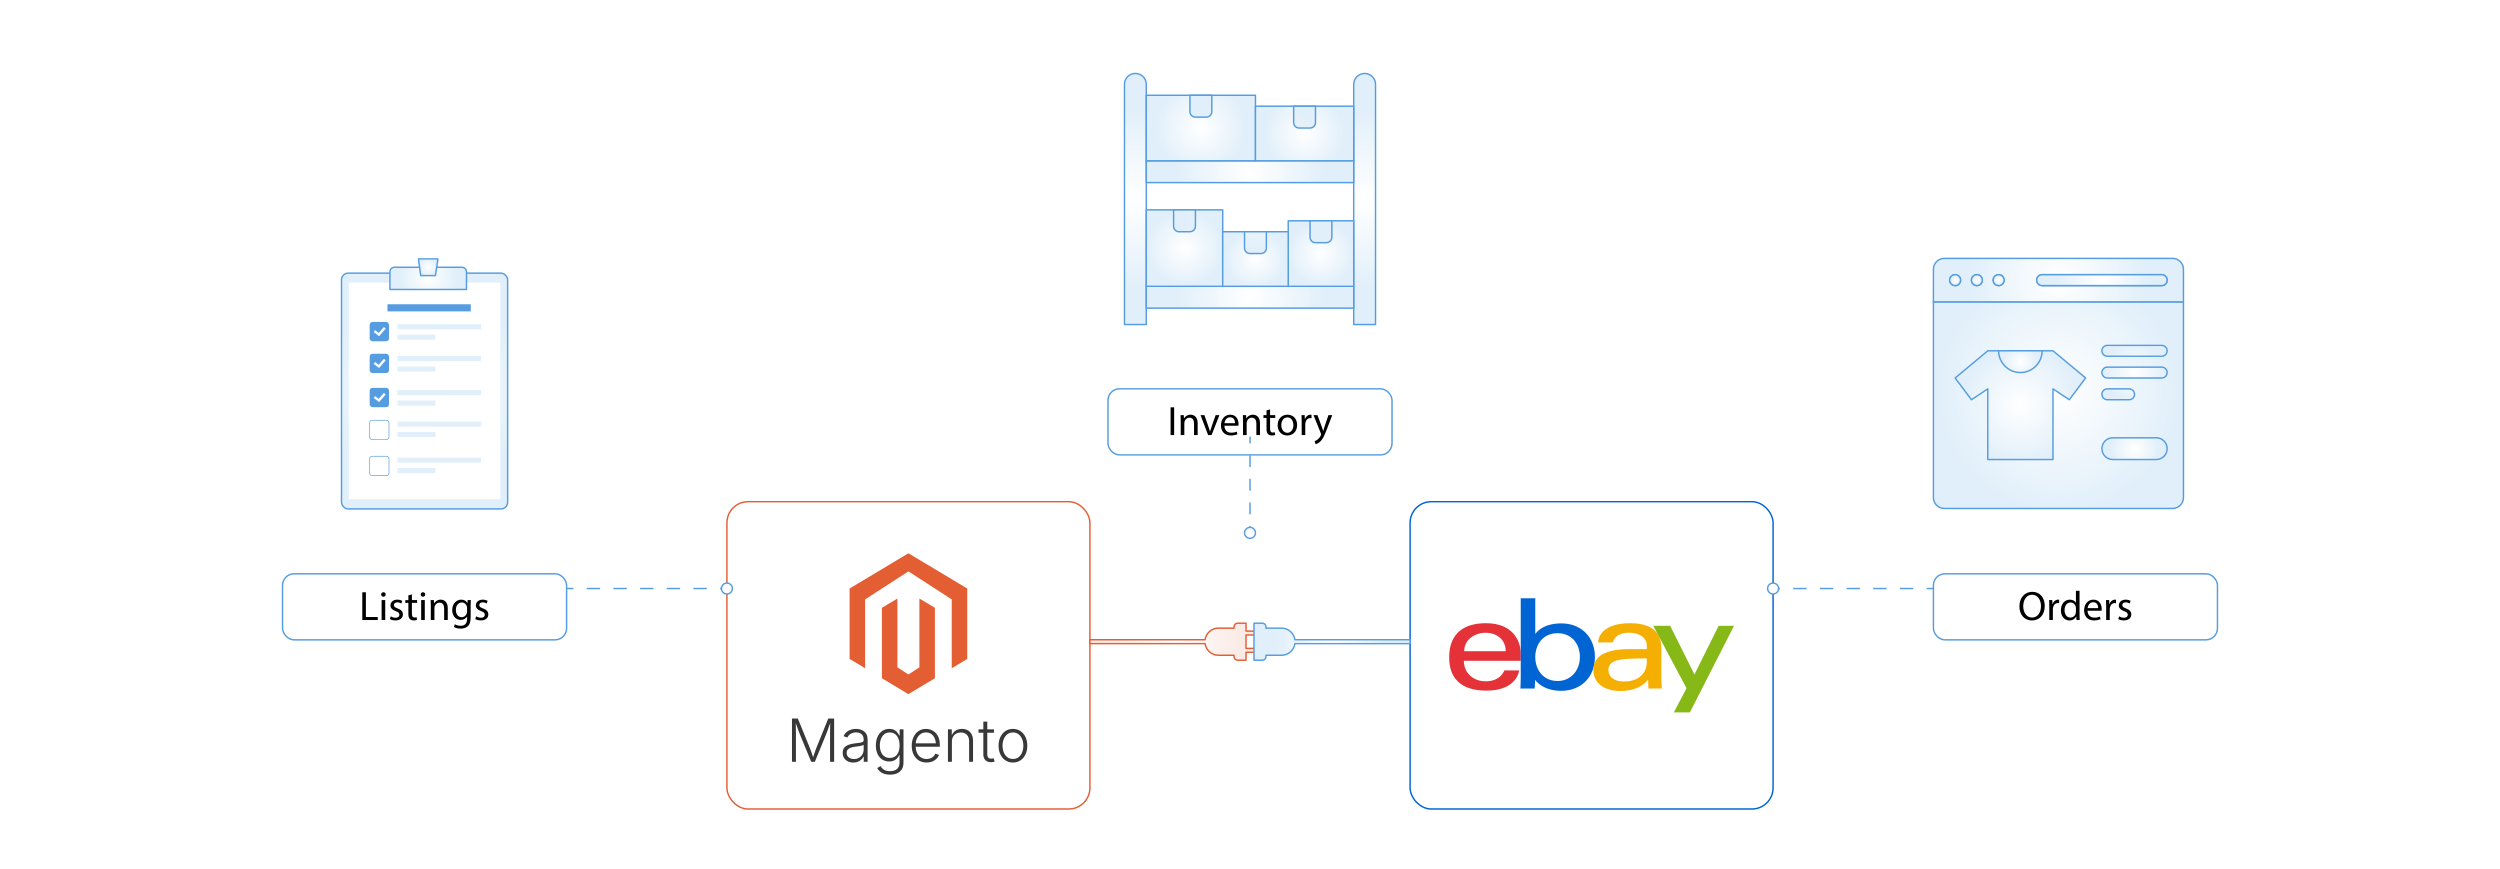 <?xml version="1.0" encoding="UTF-8"?><svg id="_01-What-is-the-Magento-eBay-Integration-Module" xmlns="http://www.w3.org/2000/svg" xmlns:xlink="http://www.w3.org/1999/xlink" viewBox="0 0 860 298.867"><defs><filter id="drop-shadow-1" filterUnits="userSpaceOnUse"><feOffset dx="0" dy="4.698"/><feGaussianBlur result="blur" stdDeviation="3.758"/><feFlood flood-color="#333" flood-opacity=".09"/><feComposite in2="blur" operator="in"/><feComposite in="SourceGraphic"/></filter><radialGradient id="radial-gradient" cx="404.841" cy="220.744" fx="404.841" fy="220.744" r="21.625" gradientUnits="userSpaceOnUse"><stop offset="0" stop-color="#fff"/><stop offset=".827" stop-color="#fbeeea"/><stop offset="1" stop-color="#fbebe6"/></radialGradient><filter id="drop-shadow-2" filterUnits="userSpaceOnUse"><feOffset dx="0" dy="4.698"/><feGaussianBlur result="blur-2" stdDeviation="3.758"/><feFlood flood-color="#333" flood-opacity=".09"/><feComposite in2="blur-2" operator="in"/><feComposite in="SourceGraphic"/></filter><radialGradient id="radial-gradient-2" cx="458.221" cy="220.744" fx="458.221" fy="220.744" r="19.512" gradientUnits="userSpaceOnUse"><stop offset="0" stop-color="#fff"/><stop offset=".705" stop-color="#eaf4fb"/><stop offset="1" stop-color="#e1effa"/></radialGradient><radialGradient id="radial-gradient-3" cx="146.051" cy="134.518" fx="146.051" fy="134.518" r="35.085" xlink:href="#radial-gradient-2"/><radialGradient id="radial-gradient-4" cx="147.303" cy="95.756" fx="147.303" fy="95.756" r="9.696" xlink:href="#radial-gradient-2"/><radialGradient id="radial-gradient-5" cx="147.303" cy="91.936" fx="147.303" fy="91.936" r="3.122" xlink:href="#radial-gradient-2"/><filter id="drop-shadow-3" filterUnits="userSpaceOnUse"><feOffset dx="0" dy="6.292"/><feGaussianBlur result="blur-3" stdDeviation="5.034"/><feFlood flood-color="#333" flood-opacity=".09"/><feComposite in2="blur-3" operator="in"/><feComposite in="SourceGraphic"/></filter><radialGradient id="radial-gradient-6" cx="390.572" cy="68.448" fx="390.572" fy="68.448" r="30.65" xlink:href="#radial-gradient-2"/><radialGradient id="radial-gradient-7" cx="469.428" cy="68.448" fx="469.428" fy="68.448" r="30.65" xlink:href="#radial-gradient-2"/><radialGradient id="radial-gradient-8" cx="430" cy="102.244" fx="430" fy="102.244" r="25.364" xlink:href="#radial-gradient-2"/><radialGradient id="radial-gradient-9" cx="430" cy="59.06" fx="430" fy="59.06" r="25.364" xlink:href="#radial-gradient-2"/><radialGradient id="radial-gradient-10" cx="407.47" cy="85.346" fx="407.47" fy="85.346" r="13.143" xlink:href="#radial-gradient-2"/><radialGradient id="radial-gradient-11" cx="413.102" cy="44.04" fx="413.102" fy="44.04" r="15.483" xlink:href="#radial-gradient-2"/><radialGradient id="radial-gradient-12" cx="454.408" cy="87.223" fx="454.408" fy="87.223" r="11.265" xlink:href="#radial-gradient-2"/><radialGradient id="radial-gradient-13" cx="431.878" cy="89.101" fx="431.878" fy="89.101" r="10.369" xlink:href="#radial-gradient-2"/><radialGradient id="radial-gradient-14" cx="448.775" cy="45.918" fx="448.775" fy="45.918" r="13.669" xlink:href="#radial-gradient-2"/><radialGradient id="radial-gradient-15" cx="430.939" cy="59.999" fx="430.939" fy="59.999" r="27.224" xlink:href="#radial-gradient-2"/><filter id="drop-shadow-4" filterUnits="userSpaceOnUse"><feOffset dx="0" dy="6.292"/><feGaussianBlur result="blur-4" stdDeviation="5.034"/><feFlood flood-color="#333" flood-opacity=".09"/><feComposite in2="blur-4" operator="in"/><feComposite in="SourceGraphic"/></filter><radialGradient id="radial-gradient-16" cx="672.568" cy="96.367" fx="672.568" fy="96.367" r="1.872" xlink:href="#radial-gradient-2"/><radialGradient id="radial-gradient-17" cx="680.047" cy="96.367" fx="680.047" fy="96.367" r="1.872" xlink:href="#radial-gradient-2"/><radialGradient id="radial-gradient-18" cx="687.53" cy="96.367" fx="687.53" fy="96.367" r="1.874" xlink:href="#radial-gradient-2"/><radialGradient id="radial-gradient-19" cx="723.06" cy="96.367" fx="723.06" fy="96.367" r="15.921" xlink:href="#radial-gradient-2"/><radialGradient id="radial-gradient-20" cx="708.102" cy="134.699" fx="708.102" fy="134.699" r="41.631" xlink:href="#radial-gradient-2"/><radialGradient id="radial-gradient-21" cx="708.102" cy="96.367" fx="708.102" fy="96.367" r="30.868" xlink:href="#radial-gradient-2"/><radialGradient id="radial-gradient-22" cx="672.568" cy="96.367" fx="672.568" fy="96.367" r="1.872" xlink:href="#radial-gradient-2"/><radialGradient id="radial-gradient-23" cx="680.047" cy="96.367" fx="680.047" fy="96.367" r="1.872" xlink:href="#radial-gradient-2"/><radialGradient id="radial-gradient-24" cx="687.53" cy="96.367" fx="687.53" fy="96.367" r="1.874" xlink:href="#radial-gradient-2"/><radialGradient id="radial-gradient-25" cx="723.06" cy="96.367" fx="723.06" fy="96.367" r="15.921" xlink:href="#radial-gradient-2"/><radialGradient id="radial-gradient-26" cx="695.01" cy="139.376" fx="695.01" fy="139.376" r="20.654" xlink:href="#radial-gradient-2"/><radialGradient id="radial-gradient-27" cx="695.01" cy="124.416" fx="695.01" fy="124.416" r="5.913" xlink:href="#radial-gradient-2"/><radialGradient id="radial-gradient-28" cx="734.279" cy="128.156" fx="734.279" fy="128.156" r="10.327" xlink:href="#radial-gradient-2"/><radialGradient id="radial-gradient-29" cx="734.279" cy="154.335" fx="734.279" fy="154.335" r="8.363" xlink:href="#radial-gradient-2"/><filter id="drop-shadow-5" filterUnits="userSpaceOnUse"><feOffset dx="0" dy="6.292"/><feGaussianBlur result="blur-5" stdDeviation="5.034"/><feFlood flood-color="#333" flood-opacity=".09"/><feComposite in2="blur-5" operator="in"/><feComposite in="SourceGraphic"/></filter></defs><g filter="url(#drop-shadow-1)"><rect x="250.06" y="167.885" width="124.868" height="105.717" rx="7.278" ry="7.278" fill="#fff" stroke="#e45e34" stroke-miterlimit="10" stroke-width=".5"/><g id="LOGO"><polygon points="332.727 197.744 332.727 221.979 327.391 225.177 327.391 201.497 312.494 191.852 297.597 201.497 297.597 225.177 292.261 221.979 292.261 197.744 312.494 185.627 332.727 197.744" fill="#e45e34" stroke-width="0"/><polygon points="321.61 204.388 321.61 228.623 317.919 230.833 312.494 234.084 307.065 230.833 303.378 228.623 303.378 204.388 308.714 201.191 308.714 224.87 312.494 227.316 316.274 224.87 316.274 201.191 321.61 204.388" fill="#e45e34" stroke-width="0"/></g><path d="M272.437,257.371v-14.904h2.021l4.161,10.223c.093.22.191.479.295.775.104.297.213.614.33.95.117.337.229.672.335,1.005.106.333.207.65.3.95h-.36c.093-.287.193-.593.3-.92.107-.327.218-.66.335-1.0.116-.34.228-.662.335-.965.106-.303.207-.568.3-.795l4.131-10.223h2.021v14.904h-1.4v-10.433c0-.354.005-.722.015-1.105.01-.384.018-.769.025-1.156.007-.386.01-.767.01-1.14h.16c-.133.4-.271.805-.415,1.215s-.283.809-.42,1.195-.269.749-.395,1.085c-.127.337-.24.628-.34.875l-3.871,9.463h-1.25l-3.901-9.463c-.1-.247-.212-.533-.335-.86-.124-.327-.254-.682-.39-1.065-.137-.383-.277-.782-.42-1.195s-.292-.831-.445-1.25h.17c.006.34.013.7.02,1.08.006.38.013.766.02,1.156.006.39.012.767.015,1.13.003.363.005.698.005,1.005v9.463h-1.36Z" fill="#383838" stroke-width="0"/><path d="M293.563,257.621c-.68,0-1.299-.13-1.855-.39-.557-.26-1-.644-1.331-1.15-.33-.506-.495-1.12-.495-1.84,0-.554.104-1.019.31-1.396.207-.376.503-.687.89-.93.387-.243.842-.435,1.366-.575.523-.14,1.102-.25,1.735-.33.62-.08,1.147-.148,1.581-.205.433-.057.765-.148.995-.275.23-.127.345-.33.345-.61v-.26c0-.5-.102-.93-.305-1.29-.204-.36-.5-.637-.89-.831-.39-.193-.865-.29-1.425-.29-.527,0-.99.082-1.391.245-.4.164-.732.377-.995.64-.264.264-.462.552-.595.865l-1.3-.44c.247-.607.593-1.094,1.04-1.46s.95-.635,1.511-.805c.56-.17,1.126-.255,1.7-.255.44,0,.894.059,1.36.175s.9.313,1.3.59c.4.277.724.657.971,1.14.247.483.37,1.095.37,1.835v7.592h-1.331v-1.771h-.1c-.16.34-.397.665-.71.975-.314.31-.699.562-1.156.755-.457.193-.988.29-1.595.29ZM293.763,256.411c.68,0,1.27-.15,1.771-.45.5-.3.887-.703,1.16-1.21s.41-1.064.41-1.67v-1.591c-.1.094-.264.177-.49.25-.227.074-.485.137-.775.19-.29.053-.582.1-.875.14-.293.04-.55.074-.77.1-.621.074-1.152.194-1.596.36s-.78.394-1.01.68-.345.65-.345,1.09c0,.447.11.827.33,1.14.22.313.521.554.9.72.38.167.81.25,1.291.25Z" fill="#383838" stroke-width="0"/><path d="M306.157,261.792c-.76,0-1.429-.099-2.005-.295-.577-.197-1.062-.465-1.456-.805-.394-.34-.7-.73-.92-1.17l1.121-.68c.16.287.375.565.645.835s.619.49,1.045.66.95.255,1.57.255c.987,0,1.781-.245,2.381-.735s.9-1.249.9-2.276v-2.511h-.13c-.146.347-.362.689-.645,1.025-.284.337-.652.614-1.105.83-.454.217-1.014.325-1.681.325-.887,0-1.675-.22-2.365-.66-.69-.44-1.232-1.07-1.625-1.891-.394-.82-.59-1.8-.59-2.941,0-1.14.193-2.139.58-2.996s.927-1.525,1.621-2.006c.693-.48,1.497-.72,2.411-.72.68,0,1.247.12,1.7.36.454.24.819.539,1.096.895.276.357.488.706.635,1.045h.14v-2.15h1.32v11.453c0,.947-.2,1.727-.6,2.341-.4.613-.95,1.068-1.65,1.365s-1.497.445-2.391.445ZM306.077,256.031c.713,0,1.322-.172,1.826-.515.503-.343.889-.837,1.155-1.48s.4-1.412.4-2.306c0-.867-.131-1.635-.395-2.306-.263-.67-.645-1.197-1.145-1.581-.5-.383-1.114-.575-1.841-.575-.733,0-1.354.199-1.86.595-.507.397-.892.932-1.155,1.605-.264.674-.396,1.427-.396,2.261,0,.847.134,1.594.4,2.241s.653,1.152,1.16,1.515c.507.364,1.124.545,1.851.545Z" fill="#383838" stroke-width="0"/><path d="M318.75,257.611c-1.047,0-1.952-.245-2.716-.735s-1.354-1.168-1.771-2.036c-.417-.867-.625-1.864-.625-2.991s.205-2.127.615-3.001.983-1.561,1.72-2.061,1.592-.75,2.566-.75c.613,0,1.204.112,1.771.335s1.077.563,1.53,1.02c.454.457.811,1.036,1.07,1.736.26.7.39,1.524.39,2.471v.59h-8.772v-1.17h8.042l-.62.44c0-.8-.137-1.517-.41-2.151-.273-.633-.664-1.133-1.17-1.5-.507-.366-1.117-.55-1.831-.55-.707,0-1.325.187-1.855.56s-.944.867-1.24,1.48c-.297.614-.445,1.287-.445,2.021v.7c0,.874.153,1.639.46,2.296s.742,1.167,1.306,1.53c.563.363,1.229.545,1.996.545.52,0,.979-.083,1.375-.25.397-.167.73-.388,1-.665s.472-.579.605-.905l1.291.41c-.173.467-.452.9-.835,1.3-.384.4-.865.722-1.446.965-.58.243-1.247.365-2.0.365Z" fill="#383838" stroke-width="0"/><path d="M327.453,250.399v6.972h-1.36v-11.183h1.311l.01,2.611h-.21c.307-.974.789-1.677,1.445-2.111s1.409-.65,2.256-.65c.76,0,1.425.159,1.996.476.57.316,1.017.778,1.34,1.385.323.607.485,1.354.485,2.241v7.232h-1.35v-7.132c0-.914-.257-1.636-.771-2.166-.513-.53-1.2-.795-2.061-.795-.587,0-1.114.125-1.58.375-.467.25-.835.61-1.105,1.08-.27.47-.405,1.025-.405,1.666Z" fill="#383838" stroke-width="0"/><path d="M341.927,246.188v1.18h-5.322v-1.18h5.322ZM338.266,243.527h1.36v11.203c0,.553.124.96.37,1.22s.624.364,1.13.31c.093,0,.208-.012.345-.035.136-.023.265-.048.385-.075l.28,1.17c-.147.046-.309.083-.485.11-.177.026-.355.043-.535.05-.894.06-1.592-.151-2.095-.635-.504-.483-.755-1.158-.755-2.025v-11.293Z" fill="#383838" stroke-width="0"/><path d="M348.449,257.611c-.974,0-1.831-.245-2.571-.735s-1.32-1.17-1.74-2.041c-.42-.87-.63-1.869-.63-2.996,0-1.147.21-2.155.63-3.026.42-.87,1-1.55,1.74-2.041s1.597-.735,2.571-.735c.967,0,1.822.245,2.566.735.743.49,1.325,1.17,1.745,2.041.42.871.63,1.879.63,3.026,0,1.127-.208,2.126-.625,2.996-.417.87-.997,1.55-1.741,2.041s-1.602.735-2.576.735ZM348.449,256.381c.767,0,1.417-.207,1.951-.62.533-.414.938-.964,1.215-1.65.276-.687.415-1.444.415-2.271,0-.833-.14-1.595-.42-2.286-.28-.69-.687-1.244-1.22-1.66-.534-.417-1.18-.625-1.94-.625s-1.405.208-1.936.625c-.53.417-.936.97-1.215,1.66-.28.69-.42,1.452-.42,2.286,0,.827.139,1.584.416,2.271.276.687.68,1.237,1.21,1.65.53.414,1.179.62,1.946.62Z" fill="#383838" stroke-width="0"/></g><path d="M434.754,218.436v-1.335h-6.124v-2.721h-2.912c-.669,0-1.211.542-1.211,1.211v.486h-5.369c-2.349,0-4.273,1.741-4.599,3.999h-39.611v1.335h39.611c.326,2.258,2.251,3.999,4.599,3.999h5.369v.487c0,.669.542,1.211,1.211,1.211h2.912v-2.721h6.124v-1.335h-6.124v-4.615h6.124Z" fill="url(#radial-gradient)" stroke="#e45e34" stroke-linecap="round" stroke-linejoin="round" stroke-width=".5"/><g filter="url(#drop-shadow-2)"><rect x="485.072" y="167.885" width="124.868" height="105.717" rx="7.278" ry="7.278" fill="#fff" stroke="#0064d2" stroke-miterlimit="10" stroke-width=".5"/><path id="e" d="M511.18,209.678c-6.912,0-12.672,2.932-12.672,11.779,0,7.009,3.873,11.422,12.85,11.422,10.566,0,11.244-6.96,11.244-6.96h-5.12s-1.098,3.748-6.436,3.748c-4.348,0-7.475-2.937-7.475-7.054h19.567v-2.583c0-4.073-2.586-10.351-11.958-10.351v0ZM511.001,212.98c4.139,0,6.96,2.536,6.96,6.336h-14.278c0-4.034,3.683-6.336,7.317-6.336Z" fill="#e53238" stroke-width="0"/><path id="b" d="M523.134,201.111v27.325c0,1.551-.111,3.729-.111,3.729h4.883s.175-1.564.175-2.994c0,0,2.413,3.775,8.973,3.775,6.908,0,11.601-4.796,11.601-11.668,0-6.392-4.31-11.534-11.59-11.534-6.817,0-8.935,3.681-8.935,3.681v-12.315h-4.997ZM535.805,213.125c4.691,0,7.674,3.482,7.674,8.154,0,5.01-3.445,8.288-7.641,8.288-5.007,0-7.708-3.909-7.708-8.243,0-4.038,2.424-8.199,7.674-8.199Z" fill="#0064d2" stroke-width="0"/><path id="a" d="M560.792,209.678c-10.398,0-11.065,5.694-11.065,6.604h5.176s.271-3.324,5.533-3.324c3.419,0,6.068,1.565,6.068,4.573v1.071h-6.068c-8.056,0-12.315,2.357-12.315,7.139,0,4.706,3.935,7.267,9.253,7.267,7.247,0,9.582-4.004,9.582-4.004,0,1.593.123,3.162.123,3.162h4.601s-.178-1.946-.178-3.19v-10.759c0-7.054-5.69-8.539-10.708-8.539l-0-0ZM566.503,221.814v1.428c0,1.862-1.149,6.492-7.914,6.492-3.705,0-5.293-1.849-5.293-3.993,0-3.901,5.349-3.926,13.207-3.926h0Z" fill="#f5af02" stroke-width="0"/><path id="y" d="M568.713,210.571h5.823l8.356,16.741,8.337-16.741h5.275l-15.186,29.805h-5.533l4.382-8.309-11.454-21.496Z" fill="#86b817" stroke-width="0"/></g><path d="M485.072,220.076h-39.611c-.326-2.258-2.251-3.999-4.599-3.999h-5.369v-.486c0-.669-.542-1.211-1.211-1.211h-2.912v12.727h2.912c.669,0,1.211-.542,1.211-1.211v-.486h5.369c2.348,0,4.273-1.741,4.599-3.999h39.611v-1.335Z" fill="url(#radial-gradient-2)" stroke="#559ce0" stroke-linecap="round" stroke-linejoin="round" stroke-width=".5"/><rect x="117.473" y="93.956" width="57.155" height="81.123" rx="2.309" ry="2.309" fill="url(#radial-gradient-3)" stroke="#559ce0" stroke-linecap="round" stroke-linejoin="round" stroke-width=".5"/><polygon points="120.023 97.207 120.023 171.727 158.898 171.727 172.08 171.727 172.08 97.207 120.023 97.207" fill="#fff" stroke-width="0"/><path d="M135.715,91.936h23.176c.873,0,1.582.709,1.582,1.582v6.058h-26.339v-6.058c0-.873.709-1.582,1.582-1.582Z" fill="url(#radial-gradient-4)" stroke="#559ce0" stroke-linecap="round" stroke-linejoin="round" stroke-width=".5"/><polygon points="150.655 89.063 143.952 89.063 144.735 94.809 149.785 94.809 150.655 89.063" fill="url(#radial-gradient-5)" stroke="#559ce0" stroke-linecap="round" stroke-linejoin="round" stroke-width=".5"/><rect x="136.74" y="111.508" width="28.749" height="1.767" fill="#e1effa" stroke-width="0"/><rect x="136.74" y="115.118" width="13.042" height="1.755" fill="#e1effa" stroke-width="0"/><rect x="127.167" y="110.754" width="6.647" height="6.647" rx=".966" ry=".966" fill="#559ce0" stroke-width="0"/><polygon points="130.396 115.661 128.534 114.222 129.036 113.572 130.284 114.537 132.06 112.494 132.68 113.032 130.396 115.661" fill="#fff" stroke-width="0"/><rect x="136.74" y="122.45" width="28.749" height="1.767" fill="#e1effa" stroke-width="0"/><rect x="136.74" y="126.06" width="13.042" height="1.755" fill="#e1effa" stroke-width="0"/><rect x="127.167" y="121.695" width="6.647" height="6.647" rx=".966" ry=".966" fill="#559ce0" stroke-width="0"/><polygon points="130.396 126.602 128.534 125.163 129.036 124.513 130.284 125.478 132.06 123.435 132.68 123.974 130.396 126.602" fill="#fff" stroke-width="0"/><rect x="136.74" y="134.173" width="28.749" height="1.767" fill="#e1effa" stroke-width="0"/><rect x="136.74" y="137.783" width="13.042" height="1.755" fill="#e1effa" stroke-width="0"/><rect x="136.74" y="145.011" width="28.749" height="1.767" fill="#e1effa" stroke-width="0"/><rect x="136.74" y="148.62" width="13.042" height="1.755" fill="#e1effa" stroke-width="0"/><rect x="127.167" y="133.418" width="6.647" height="6.647" rx=".966" ry=".966" fill="#559ce0" stroke-width="0"/><polygon points="130.396 138.325 128.534 136.886 129.036 136.236 130.284 137.201 132.06 135.158 132.68 135.697 130.396 138.325" fill="#fff" stroke-width="0"/><path d="M132.944,151.324h-4.905c-.542,0-.983-.441-.983-.984v-4.905c0-.542.441-.983.983-.983h4.905c.542,0,.984.441.984.983v4.905c0,.542-.441.984-.984.984ZM128.038,144.677c-.418,0-.758.34-.758.758v4.905c0,.418.34.758.758.758h4.905c.418,0,.758-.34.758-.758v-4.905c0-.418-.34-.758-.758-.758h-4.905Z" fill="#559ce0" stroke-width="0"/><rect x="136.74" y="157.408" width="28.749" height="1.767" fill="#e1effa" stroke-width="0"/><rect x="136.74" y="161.018" width="13.042" height="1.755" fill="#e1effa" stroke-width="0"/><path d="M132.944,163.721h-4.905c-.542,0-.983-.441-.983-.984v-4.905c0-.542.441-.983.983-.983h4.905c.542,0,.984.441.984.983v4.905c0,.542-.441.984-.984.984ZM128.038,157.075c-.418,0-.758.34-.758.758v4.905c0,.418.34.758.758.758h4.905c.418,0,.758-.34.758-.758v-4.905c0-.418-.34-.758-.758-.758h-4.905Z" fill="#559ce0" stroke-width="0"/><rect x="133.28" y="104.666" width="28.663" height="2.454" fill="#559ce0" stroke-width="0"/><g filter="url(#drop-shadow-3)"><rect x="97.195" y="191.09" width="97.712" height="22.724" rx="3.977" ry="3.977" fill="#fff" stroke="#559ce0" stroke-linecap="round" stroke-linejoin="round" stroke-width=".5"/><path d="M124.634,197.45h1.232v8.51h4.078v1.034h-5.31v-9.544Z" fill="#000" stroke-width="0"/><path d="M132.663,198.215c.014.425-.297.765-.793.765-.439,0-.75-.34-.75-.765,0-.439.326-.779.779-.779.467,0,.765.34.765.779ZM131.275,206.994v-6.854h1.246v6.854h-1.246Z" fill="#000" stroke-width="0"/><path d="M134.419,205.72c.368.241,1.02.496,1.643.496.906,0,1.331-.453,1.331-1.02,0-.595-.354-.92-1.274-1.26-1.232-.439-1.812-1.119-1.812-1.94,0-1.104.892-2.011,2.365-2.011.694,0,1.303.198,1.685.425l-.312.906c-.269-.17-.765-.396-1.402-.396-.736,0-1.147.425-1.147.935,0,.566.411.821,1.303,1.161,1.189.453,1.798,1.048,1.798,2.067,0,1.204-.935,2.053-2.563,2.053-.75,0-1.444-.184-1.926-.467l.312-.949Z" fill="#000" stroke-width="0"/><path d="M141.697,198.172v1.968h1.784v.949h-1.784v3.696c0,.85.241,1.331.935,1.331.326,0,.566-.042.722-.085l.057.935c-.241.099-.623.17-1.104.17-.581,0-1.048-.184-1.345-.524-.354-.368-.481-.977-.481-1.784v-3.738h-1.062v-.949h1.062v-1.643l1.218-.326Z" fill="#000" stroke-width="0"/><path d="M146.271,198.215c.014.425-.297.765-.793.765-.439,0-.75-.34-.75-.765,0-.439.326-.779.779-.779.467,0,.765.34.765.779ZM144.883,206.994v-6.854h1.246v6.854h-1.246Z" fill="#000" stroke-width="0"/><path d="M148.196,201.996c0-.708-.014-1.289-.057-1.855h1.104l.071,1.133h.028c.34-.651,1.133-1.289,2.266-1.289.949,0,2.421.566,2.421,2.917v4.092h-1.246v-3.951c0-1.104-.411-2.025-1.586-2.025-.821,0-1.458.581-1.671,1.274-.057.156-.085.368-.085.581v4.121h-1.246v-4.999Z" fill="#000" stroke-width="0"/><path d="M161.96,200.141c-.028.496-.057,1.048-.057,1.883v3.979c0,1.572-.312,2.535-.977,3.129-.666.623-1.628.821-2.492.821-.821,0-1.728-.198-2.28-.566l.312-.949c.453.283,1.161.538,2.011.538,1.274,0,2.209-.666,2.209-2.393v-.765h-.028c-.382.637-1.119,1.147-2.181,1.147-1.699,0-2.917-1.444-2.917-3.342,0-2.322,1.515-3.639,3.087-3.639,1.189,0,1.841.623,2.138,1.189h.028l.057-1.034h1.09ZM160.671,202.845c0-.212-.014-.396-.071-.566-.227-.722-.835-1.317-1.742-1.317-1.189,0-2.039,1.005-2.039,2.591,0,1.345.68,2.464,2.025,2.464.765,0,1.458-.481,1.728-1.274.071-.212.099-.453.099-.666v-1.232Z" fill="#000" stroke-width="0"/><path d="M163.801,205.72c.368.241,1.02.496,1.643.496.906,0,1.331-.453,1.331-1.02,0-.595-.354-.92-1.274-1.26-1.232-.439-1.812-1.119-1.812-1.94,0-1.104.892-2.011,2.365-2.011.694,0,1.303.198,1.685.425l-.312.906c-.269-.17-.765-.396-1.402-.396-.736,0-1.147.425-1.147.935,0,.566.411.821,1.303,1.161,1.189.453,1.798,1.048,1.798,2.067,0,1.204-.935,2.053-2.563,2.053-.75,0-1.444-.184-1.926-.467l.312-.949Z" fill="#000" stroke-width="0"/></g><line x1="194.907" y1="202.451" x2="197.256" y2="202.451" fill="none" stroke="#559ce0" stroke-miterlimit="10" stroke-width=".5"/><line x1="201.842" y1="202.451" x2="245.418" y2="202.451" fill="none" stroke="#559ce0" stroke-dasharray="0 0 4.587 4.587" stroke-miterlimit="10" stroke-width=".5"/><line x1="247.711" y1="202.451" x2="250.06" y2="202.451" fill="none" stroke="#559ce0" stroke-miterlimit="10" stroke-width=".5"/><path d="M250.06,204.331c1.038,0,1.88-.842,1.88-1.88s-.842-1.88-1.88-1.88c-1.038,0-1.88.842-1.88,1.88s.842,1.88,1.88,1.88Z" fill="#fff" stroke-width="0"/><path d="M250.06,204.581c-1.174,0-2.13-.956-2.13-2.13s.956-2.13,2.13-2.13c1.174,0,2.13.956,2.13,2.13s-.956,2.13-2.13,2.13c-1.174,0,1.174,0,0,0ZM250.06,200.822c-.899,0-1.63.731-1.63,1.63s.731,1.63,1.63,1.63c.899,0,1.63-.731,1.63-1.63s-.731-1.63-1.63-1.63c-.899,0,.899,0,0,0Z" fill="#559ce0" stroke-width="0"/><g id="Stock_product"><path d="M394.327,29.02v82.611h-7.51V29.02c0-2.074,1.681-3.755,3.755-3.755s3.755,1.681,3.755,3.755Z" fill="url(#radial-gradient-6)" stroke="#559ce0" stroke-linecap="round" stroke-linejoin="round" stroke-width=".5"/><path d="M473.183,29.02v82.611h-7.51V29.02c0-2.074,1.681-3.755,3.755-3.755s3.755,1.681,3.755,3.755Z" fill="url(#radial-gradient-7)" stroke="#559ce0" stroke-linecap="round" stroke-linejoin="round" stroke-width=".5"/><path d="M394.327,98.489h71.346v7.51h-71.346v-7.51Z" fill="url(#radial-gradient-8)" stroke="#559ce0" stroke-linecap="round" stroke-linejoin="round" stroke-width=".5"/><path d="M394.327,55.305h71.346v7.51h-71.346v-7.51Z" fill="url(#radial-gradient-9)" stroke="#559ce0" stroke-linecap="round" stroke-linejoin="round" stroke-width=".5"/><path d="M394.327,72.203h26.285v26.285h-26.285v-26.285Z" fill="url(#radial-gradient-10)" stroke="#559ce0" stroke-linecap="round" stroke-linejoin="round" stroke-width=".5"/><path d="M394.327,32.775h37.551v22.53h-37.551v-22.53Z" fill="url(#radial-gradient-11)" stroke="#559ce0" stroke-linecap="round" stroke-linejoin="round" stroke-width=".5"/><path d="M443.143,75.958h22.53v22.53h-22.53v-22.53Z" fill="url(#radial-gradient-12)" stroke="#559ce0" stroke-linecap="round" stroke-linejoin="round" stroke-width=".5"/><path d="M420.612,79.713h22.53v18.775h-22.53v-18.775Z" fill="url(#radial-gradient-13)" stroke="#559ce0" stroke-linecap="round" stroke-linejoin="round" stroke-width=".5"/><path d="M431.878,36.53h33.796v18.775h-33.796v-18.775Z" fill="url(#radial-gradient-14)" stroke="#559ce0" stroke-linecap="round" stroke-linejoin="round" stroke-width=".5"/><path d="M409.347,32.775h7.51v5.633c0,1.037-.841,1.878-1.878,1.878h-3.755c-1.037,0-1.878-.841-1.878-1.878v-5.633ZM445.02,36.53h7.51v5.633c0,1.037-.841,1.878-1.878,1.878h-3.755c-1.037,0-1.878-.841-1.878-1.878v-5.633ZM403.715,72.203h7.51v5.633c0,1.037-.841,1.878-1.878,1.878h-3.755c-1.037,0-1.878-.841-1.878-1.878v-5.633ZM428.122,79.713h7.51v5.633c0,1.037-.841,1.878-1.878,1.878h-3.755c-1.037,0-1.878-.841-1.878-1.878v-5.633ZM450.653,75.958h7.51v5.633c0,1.037-.841,1.878-1.878,1.878h-3.755c-1.037,0-1.878-.841-1.878-1.878v-5.633Z" fill="url(#radial-gradient-15)" stroke="#559ce0" stroke-linecap="round" stroke-linejoin="round" stroke-width=".5"/></g><g filter="url(#drop-shadow-4)"><rect x="381.144" y="127.466" width="97.712" height="22.724" rx="3.977" ry="3.977" fill="#fff" stroke="#559ce0" stroke-linecap="round" stroke-linejoin="round" stroke-width=".5"/><path d="M403.91,133.827v9.544h-1.232v-9.544h1.232Z" fill="#000" stroke-width="0"/><path d="M406.162,138.373c0-.708-.014-1.289-.057-1.855h1.104l.071,1.133h.028c.34-.651,1.133-1.289,2.266-1.289.949,0,2.421.566,2.421,2.917v4.092h-1.246v-3.951c0-1.104-.411-2.025-1.586-2.025-.821,0-1.458.581-1.671,1.274-.057.156-.085.368-.085.581v4.121h-1.246v-4.999Z" fill="#000" stroke-width="0"/><path d="M414.318,136.518l1.345,3.852c.227.623.411,1.189.552,1.756h.042c.156-.566.354-1.133.581-1.756l1.331-3.852h1.303l-2.69,6.854h-1.189l-2.605-6.854h1.331Z" fill="#000" stroke-width="0"/><path d="M421.2,140.171c.028,1.685,1.104,2.379,2.351,2.379.892,0,1.43-.156,1.897-.354l.212.892c-.439.198-1.189.425-2.28.425-2.11,0-3.37-1.388-3.37-3.455s1.218-3.696,3.214-3.696c2.237,0,2.832,1.968,2.832,3.229,0,.255-.028.453-.042.581h-4.814ZM424.853,139.279c.014-.793-.326-2.025-1.728-2.025-1.26,0-1.812,1.161-1.912,2.025h3.639Z" fill="#000" stroke-width="0"/><path d="M427.6,138.373c0-.708-.014-1.289-.057-1.855h1.104l.071,1.133h.028c.34-.651,1.133-1.289,2.266-1.289.948,0,2.421.566,2.421,2.917v4.092h-1.246v-3.951c0-1.104-.41-2.025-1.585-2.025-.821,0-1.458.581-1.671,1.274-.057.156-.085.368-.085.581v4.121h-1.246v-4.999Z" fill="#000" stroke-width="0"/><path d="M436.904,134.549v1.968h1.783v.949h-1.783v3.696c0,.85.24,1.331.934,1.331.326,0,.566-.042.723-.085l.057.935c-.24.099-.623.17-1.104.17-.581,0-1.048-.184-1.345-.524-.354-.368-.482-.977-.482-1.784v-3.738h-1.062v-.949h1.062v-1.643l1.219-.326Z" fill="#000" stroke-width="0"/><path d="M446.207,139.888c0,2.535-1.756,3.639-3.413,3.639-1.854,0-3.285-1.359-3.285-3.526,0-2.294,1.501-3.639,3.398-3.639,1.968,0,3.3,1.43,3.3,3.526ZM440.77,139.958c0,1.501.863,2.634,2.081,2.634,1.189,0,2.081-1.119,2.081-2.662,0-1.161-.58-2.634-2.053-2.634s-2.109,1.359-2.109,2.662Z" fill="#000" stroke-width="0"/><path d="M447.779,138.656c0-.807-.015-1.501-.057-2.138h1.09l.043,1.345h.057c.311-.92,1.062-1.501,1.896-1.501.143,0,.241.014.354.042v1.175c-.128-.028-.255-.042-.425-.042-.878,0-1.501.666-1.671,1.6-.028.17-.057.368-.057.581v3.653h-1.231v-4.715Z" fill="#000" stroke-width="0"/><path d="M453.215,136.518l1.502,4.05c.155.453.325.991.438,1.402h.028c.127-.411.27-.935.439-1.43l1.359-4.021h1.316l-1.869,4.885c-.893,2.351-1.501,3.554-2.351,4.291-.608.538-1.218.75-1.529.807l-.312-1.048c.312-.099.723-.297,1.09-.609.34-.269.766-.75,1.049-1.388.057-.127.099-.227.099-.297s-.028-.17-.085-.326l-2.535-6.315h1.359Z" fill="#000" stroke-width="0"/></g><line x1="430" y1="150.19" x2="430" y2="152.539" fill="none" stroke="#559ce0" stroke-miterlimit="10" stroke-width=".5"/><line x1="430" y1="156.598" x2="430" y2="178.926" fill="none" stroke="#559ce0" stroke-dasharray="0 0 4.06 4.06" stroke-miterlimit="10" stroke-width=".5"/><line x1="430" y1="180.956" x2="430" y2="183.304" fill="none" stroke="#559ce0" stroke-miterlimit="10" stroke-width=".5"/><circle cx="430" cy="183.304" r="1.88" fill="#fff" stroke-width="0"/><path d="M427.87,183.304c0-1.174.956-2.13,2.13-2.13s2.13.956,2.13,2.13c0,1.174-.956,2.13-2.13,2.13s-2.13-.956-2.13-2.13c0-1.174,0,1.174,0,0ZM431.63,183.304c0-.899-.731-1.63-1.63-1.63s-1.63.731-1.63,1.63c0,.899.731,1.63,1.63,1.63s1.63-.731,1.63-1.63c0-.899,0,.899,0,0Z" fill="#559ce0" stroke-width="0"/><g id="Online_buying_order"><path d="M674.437,96.367c0,1.03-.835,1.874-1.865,1.874-1.03,0-1.874-.844-1.874-1.874,0-1.03.844-1.874,1.874-1.874,1.03,0,1.865.844,1.865,1.874Z" fill="url(#radial-gradient-16)" stroke="#559ce0" stroke-linecap="round" stroke-linejoin="round" stroke-width=".5"/><path d="M681.916,96.367c0,1.03-.835,1.874-1.865,1.874-1.03,0-1.874-.844-1.874-1.874,0-1.03.844-1.874,1.874-1.874,1.03,0,1.865.844,1.865,1.874Z" fill="url(#radial-gradient-17)" stroke="#559ce0" stroke-linecap="round" stroke-linejoin="round" stroke-width=".5"/><path d="M689.404,96.367c0,1.03-.844,1.874-1.874,1.874-1.03,0-1.874-.844-1.874-1.874,0-1.03.844-1.874,1.874-1.874,1.03,0,1.874.844,1.874,1.874Z" fill="url(#radial-gradient-18)" stroke="#559ce0" stroke-linecap="round" stroke-linejoin="round" stroke-width=".5"/><path d="M745.497,96.367c0,1.03-.835,1.874-1.865,1.874h-41.143c-1.03,0-1.865-.844-1.865-1.874,0-1.03.835-1.874,1.865-1.874h41.143c1.03,0,1.865.844,1.865,1.874Z" fill="url(#radial-gradient-19)" stroke="#559ce0" stroke-linecap="round" stroke-linejoin="round" stroke-width=".5"/><path d="M665.093,103.846v67.32c0,2.061,1.67,3.74,3.74,3.74h78.538c2.061,0,3.74-1.679,3.74-3.74v-67.32h-86.017ZM743.631,94.493h-41.143c-1.03,0-1.865.844-1.865,1.874,0,1.03.835,1.874,1.865,1.874h41.143c1.03,0,1.865-.844,1.865-1.874,0-1.03-.835-1.874-1.865-1.874ZM687.53,94.493c-1.03,0-1.874.844-1.874,1.874,0,1.03.844,1.874,1.874,1.874,1.03,0,1.874-.844,1.874-1.874,0-1.03-.844-1.874-1.874-1.874ZM680.051,94.493c-1.03,0-1.874.844-1.874,1.874,0,1.03.844,1.874,1.874,1.874,1.03,0,1.865-.844,1.865-1.874,0-1.03-.835-1.874-1.865-1.874ZM672.572,94.493c-1.03,0-1.874.844-1.874,1.874,0,1.03.844,1.874,1.874,1.874,1.03,0,1.865-.844,1.865-1.874,0-1.03-.835-1.874-1.865-1.874Z" fill="url(#radial-gradient-20)" stroke="#559ce0" stroke-linecap="round" stroke-linejoin="round" stroke-width=".5"/><path d="M747.371,88.888h-78.538c-2.07,0-3.74,1.67-3.74,3.739v11.218h86.017v-11.218c0-2.07-1.679-3.739-3.74-3.739ZM672.572,98.241c-1.03,0-1.874-.844-1.874-1.874,0-1.03.844-1.874,1.874-1.874,1.03,0,1.865.844,1.865,1.874,0,1.03-.835,1.874-1.865,1.874ZM680.051,98.241c-1.03,0-1.874-.844-1.874-1.874,0-1.03.844-1.874,1.874-1.874,1.03,0,1.865.844,1.865,1.874,0,1.03-.835,1.874-1.865,1.874ZM687.53,98.241c-1.03,0-1.874-.844-1.874-1.874,0-1.03.844-1.874,1.874-1.874,1.03,0,1.874.844,1.874,1.874,0,1.03-.844,1.874-1.874,1.874ZM743.631,98.241h-41.143c-1.03,0-1.865-.844-1.865-1.874,0-1.03.835-1.874,1.865-1.874h41.143c1.03,0,1.865.844,1.865,1.874,0,1.03-.835,1.874-1.865,1.874Z" fill="url(#radial-gradient-21)" stroke="#559ce0" stroke-linecap="round" stroke-linejoin="round" stroke-width=".5"/><path d="M674.437,96.367c0,1.03-.835,1.874-1.865,1.874-1.03,0-1.874-.844-1.874-1.874,0-1.03.844-1.874,1.874-1.874,1.03,0,1.865.844,1.865,1.874Z" fill="url(#radial-gradient-22)" stroke="#559ce0" stroke-linecap="round" stroke-linejoin="round" stroke-width=".5"/><path d="M681.916,96.367c0,1.03-.835,1.874-1.865,1.874-1.03,0-1.874-.844-1.874-1.874,0-1.03.844-1.874,1.874-1.874,1.03,0,1.865.844,1.865,1.874Z" fill="url(#radial-gradient-23)" stroke="#559ce0" stroke-linecap="round" stroke-linejoin="round" stroke-width=".5"/><path d="M689.404,96.367c0,1.03-.844,1.874-1.874,1.874-1.03,0-1.874-.844-1.874-1.874,0-1.03.844-1.874,1.874-1.874,1.03,0,1.874.844,1.874,1.874Z" fill="url(#radial-gradient-24)" stroke="#559ce0" stroke-linecap="round" stroke-linejoin="round" stroke-width=".5"/><path d="M745.497,96.367c0,1.03-.835,1.874-1.865,1.874h-41.143c-1.03,0-1.865-.844-1.865-1.874,0-1.03.835-1.874,1.865-1.874h41.143c1.03,0,1.865.844,1.865,1.874Z" fill="url(#radial-gradient-25)" stroke="#559ce0" stroke-linecap="round" stroke-linejoin="round" stroke-width=".5"/><path d="M717.449,130.026l-5.61,7.48-5.61-3.74v24.309h-22.439v-24.309l-5.61,3.74-5.61-7.48,11.22-9.35h22.439l11.22,9.35Z" fill="url(#radial-gradient-26)" stroke="#559ce0" stroke-linecap="round" stroke-linejoin="round" stroke-width=".5"/><path d="M702.49,120.676c0,4.131-3.349,7.48-7.48,7.48s-7.48-3.349-7.48-7.48h14.96Z" fill="url(#radial-gradient-27)" stroke="#559ce0" stroke-linecap="round" stroke-linejoin="round" stroke-width=".5"/><path d="M724.929,122.546h18.699c1.033,0,1.87-.837,1.87-1.87s-.837-1.87-1.87-1.87h-18.699c-1.033,0-1.87.837-1.87,1.87s.837,1.87,1.87,1.87ZM743.628,126.286h-18.699c-1.033,0-1.87.837-1.87,1.87s.837,1.87,1.87,1.87h18.699c1.033,0,1.87-.837,1.87-1.87s-.837-1.87-1.87-1.87ZM732.409,133.766h-7.48c-1.033,0-1.87.837-1.87,1.87s.837,1.87,1.87,1.87h7.48c1.033,0,1.87-.837,1.87-1.87s-.837-1.87-1.87-1.87Z" fill="url(#radial-gradient-28)" stroke="#559ce0" stroke-linecap="round" stroke-linejoin="round" stroke-width=".5"/><path d="M745.498,154.335c0,2.065-1.674,3.74-3.74,3.74h-14.96c-2.065,0-3.74-1.674-3.74-3.74s1.674-3.74,3.74-3.74h14.96c2.065,0,3.74,1.674,3.74,3.74Z" fill="url(#radial-gradient-29)" stroke="#559ce0" stroke-linecap="round" stroke-linejoin="round" stroke-width=".5"/></g><g filter="url(#drop-shadow-5)"><rect x="665.093" y="191.09" width="97.712" height="22.724" rx="3.977" ry="3.977" fill="#fff" stroke="#559ce0" stroke-linecap="round" stroke-linejoin="round" stroke-width=".5"/><path d="M703.398,202.123c0,3.285-1.996,5.027-4.432,5.027-2.521,0-4.291-1.954-4.291-4.843,0-3.03,1.883-5.013,4.432-5.013,2.605,0,4.291,1.997,4.291,4.829ZM695.992,202.279c0,2.039,1.105,3.866,3.045,3.866,1.954,0,3.059-1.798,3.059-3.965,0-1.897-.991-3.88-3.045-3.88-2.039,0-3.059,1.883-3.059,3.979Z" fill="#000" stroke-width="0"/><path d="M704.957,202.279c0-.807-.015-1.501-.057-2.138h1.09l.043,1.345h.057c.311-.92,1.062-1.501,1.896-1.501.143,0,.241.014.354.042v1.175c-.128-.028-.255-.042-.425-.042-.878,0-1.501.666-1.671,1.6-.028.17-.057.368-.057.581v3.653h-1.231v-4.715Z" fill="#000" stroke-width="0"/><path d="M715.363,196.94v8.284c0,.609.015,1.303.057,1.77h-1.118l-.057-1.189h-.028c-.383.765-1.218,1.345-2.336,1.345-1.657,0-2.932-1.402-2.932-3.483-.014-2.28,1.402-3.682,3.072-3.682,1.049,0,1.756.496,2.068,1.048h.027v-4.092h1.246ZM714.117,202.93c0-.156-.014-.368-.057-.524-.184-.793-.863-1.444-1.798-1.444-1.288,0-2.054,1.133-2.054,2.648,0,1.388.68,2.535,2.025,2.535.836,0,1.6-.552,1.826-1.487.043-.17.057-.34.057-.538v-1.189Z" fill="#000" stroke-width="0"/><path d="M718.125,203.794c.028,1.685,1.104,2.379,2.351,2.379.892,0,1.431-.156,1.897-.354l.213.892c-.439.198-1.189.425-2.28.425-2.11,0-3.37-1.388-3.37-3.455s1.218-3.696,3.215-3.696c2.236,0,2.832,1.968,2.832,3.229,0,.255-.029.453-.043.581h-4.814ZM721.778,202.902c.015-.793-.325-2.025-1.728-2.025-1.26,0-1.812,1.161-1.912,2.025h3.64Z" fill="#000" stroke-width="0"/><path d="M724.525,202.279c0-.807-.014-1.501-.057-2.138h1.091l.042,1.345h.057c.312-.92,1.062-1.501,1.898-1.501.141,0,.24.014.354.042v1.175c-.127-.028-.255-.042-.425-.042-.878,0-1.501.666-1.671,1.6-.028.17-.057.368-.057.581v3.653h-1.232v-4.715Z" fill="#000" stroke-width="0"/><path d="M728.986,205.72c.367.241,1.02.496,1.643.496.906,0,1.33-.453,1.33-1.02,0-.595-.354-.92-1.273-1.26-1.232-.439-1.812-1.119-1.812-1.94,0-1.104.892-2.011,2.364-2.011.694,0,1.303.198,1.685.425l-.311.906c-.27-.17-.766-.396-1.402-.396-.736,0-1.146.425-1.146.935,0,.566.41.821,1.303,1.161,1.189.453,1.798,1.048,1.798,2.067,0,1.204-.935,2.053-2.563,2.053-.75,0-1.443-.184-1.926-.467l.312-.949Z" fill="#000" stroke-width="0"/></g><line x1="665.093" y1="202.451" x2="662.744" y2="202.451" fill="none" stroke="#559ce0" stroke-miterlimit="10" stroke-width=".5"/><line x1="658.158" y1="202.451" x2="614.582" y2="202.451" fill="none" stroke="#559ce0" stroke-dasharray="0 0 4.587 4.587" stroke-miterlimit="10" stroke-width=".5"/><line x1="612.289" y1="202.451" x2="609.94" y2="202.451" fill="none" stroke="#559ce0" stroke-miterlimit="10" stroke-width=".5"/><circle cx="609.94" cy="202.451" r="1.88" fill="#fff" stroke-width="0"/><path d="M609.94,200.322c1.174,0,2.13.956,2.13,2.13s-.956,2.13-2.13,2.13-2.13-.956-2.13-2.13.956-2.13,2.13-2.13-1.174,0,0,0ZM609.94,204.081c.899,0,1.63-.731,1.63-1.63s-.731-1.63-1.63-1.63-1.63.731-1.63,1.63.731,1.63,1.63,1.63-.899,0,0,0Z" fill="#559ce0" stroke-width="0"/></svg>